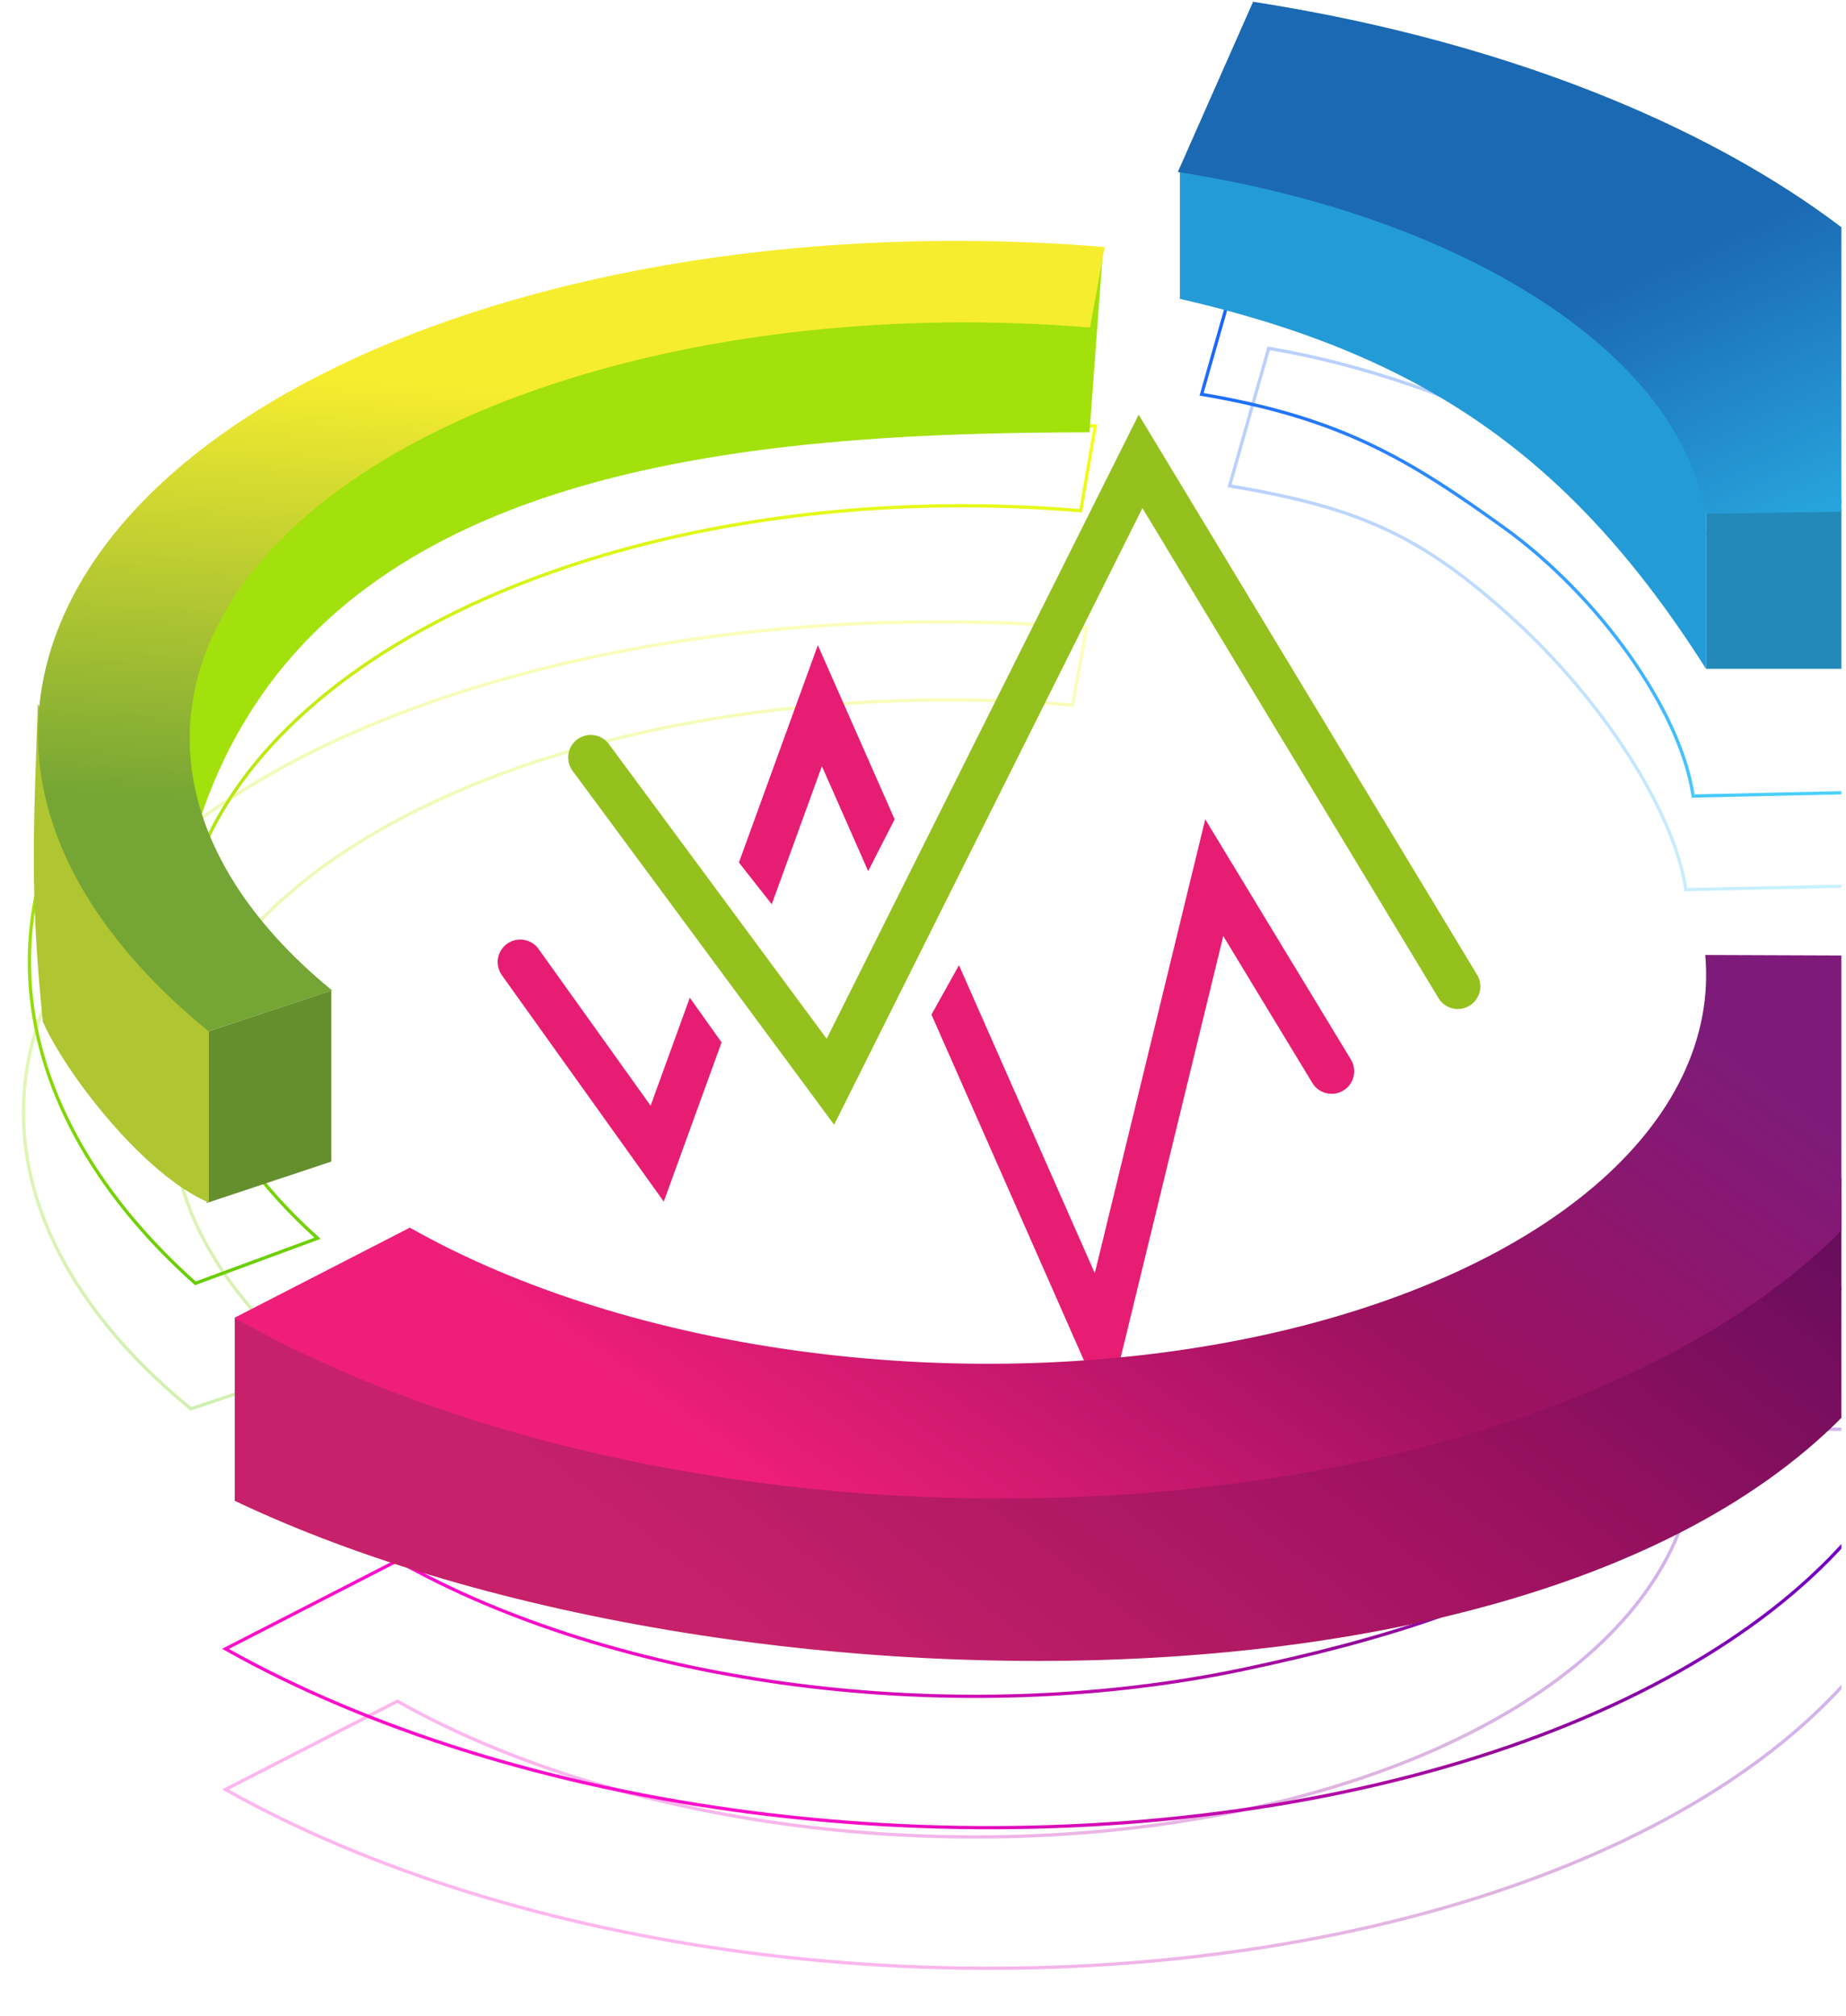 <svg width="185" height="202" viewBox="0 0 185 202" fill="none" xmlns="http://www.w3.org/2000/svg">
<g clip-path="url(#clip0_2002_4223)">
<g clip-path="url(#clip1_2002_4223)">
<path d="M56.434 47.064C72.907 42.656 91.402 41.14 109.764 42.693L108.308 51.181C92.78 49.868 77.136 51.15 63.197 54.879C49.215 58.62 37.518 64.672 29.485 72.335C21.451 79.999 17.41 88.962 17.863 98.174C18.312 107.312 23.163 116.293 31.826 124.084L19.579 128.6C9.26 119.379 3.514 108.763 2.985 97.996C2.455 87.206 7.184 76.683 16.645 67.659C26.108 58.633 39.907 51.486 56.434 47.064Z" stroke="url(#paint0_linear_2002_4223)" stroke-width="0.327"/>
<path opacity="0.3" d="M55.597 66.706C72.047 62.734 90.532 61.417 108.897 62.909L107.486 70.646C91.956 69.385 76.323 70.498 62.404 73.858C48.444 77.229 36.778 82.723 28.781 89.707C20.783 96.693 16.779 104.888 17.274 113.333C17.765 121.702 22.653 129.938 31.334 137.097L19.13 141.178C8.767 132.695 2.977 122.958 2.399 113.108C1.82 103.239 6.494 93.63 15.91 85.406C25.328 77.18 39.092 70.691 55.597 66.706Z" stroke="url(#paint1_linear_2002_4223)" stroke-width="0.327"/>
<path opacity="0.3" d="M176.827 57.497C189.655 66.717 197.427 76.835 199.089 88.484L168.948 89.15C168.368 85.172 166.253 80.418 163.209 75.674C160.126 70.87 156.083 66.063 151.691 62.062C147.015 57.802 143.11 54.993 138.741 52.977C134.413 50.981 129.638 49.767 123.225 48.685L127.145 34.906C146.332 38.155 163.955 48.245 176.827 57.497Z" stroke="url(#paint2_linear_2002_4223)" stroke-width="0.327"/>
<path d="M178.256 45.37C192.193 55.388 200.637 66.383 202.438 79.045L169.679 79.769C169.05 75.45 166.673 70.441 163.293 65.67C159.873 60.844 155.416 56.247 150.674 52.839C141.25 46.066 134.444 41.887 120.419 39.513L124.684 24.523C145.541 28.035 164.29 35.333 178.256 45.37Z" stroke="url(#paint3_linear_2002_4223)" stroke-width="0.327"/>
<rect x="170.969" y="50.953" width="32.954" height="16.065" fill="#2389B9"/>
<path d="M118.242 16.763H170.969V67.018C157.375 45.598 142.349 35.481 118.242 29.945V16.763Z" fill="#239BD7"/>
<path d="M203.932 50.98C202.107 39.463 193.543 28.344 179.468 19.218C165.392 10.092 146.529 3.427 125.58 0.178L118.038 17.236C132.16 19.427 144.876 23.92 154.364 30.072C163.853 36.224 169.626 43.719 170.856 51.483L203.932 50.98Z" fill="url(#paint4_linear_2002_4223)"/>
<path d="M16.149 73.387C17.841 35.449 74.586 26.069 110.556 24.832L109.185 43.325C71.499 43.325 30.746 47.629 19.729 83.092L16.149 73.387Z" fill="#A2E10B"/>
<path d="M20.726 103.411L33.201 99.265V116.4L20.726 120.546V103.411Z" fill="#658E2D"/>
<path d="M20.931 99.299L3.792 70.544C3.376 82.755 2.973 89.538 4.295 102.389C6.632 107.653 14.412 117.731 20.931 120.508V99.299Z" fill="#AFC531"/>
<path d="M110.708 24.752C92.268 23.233 73.7 24.549 57.178 28.543C40.656 32.537 26.866 39.045 17.422 47.304C7.978 55.563 3.271 65.232 3.854 75.177C4.437 85.122 10.476 94.825 20.904 103.35L33.284 99.248C24.483 92.053 19.547 83.774 19.055 75.38C18.564 66.987 22.535 58.827 30.506 51.856C38.477 44.886 50.116 39.393 64.06 36.022C78.004 32.651 93.675 31.541 109.238 32.822L110.708 24.752Z" fill="url(#paint5_linear_2002_4223)"/>
<path d="M114.115 41.555L82.847 104.092L61.02 74.561C60.278 73.557 58.862 73.345 57.858 74.087C56.855 74.829 56.642 76.245 57.384 77.249L83.594 112.708L114.489 50.916L144.16 100.019C144.806 101.088 146.195 101.43 147.264 100.785C148.332 100.139 148.675 98.749 148.03 97.681L114.115 41.555Z" fill="#95C11F"/>
<path fill-rule="evenodd" clip-rule="evenodd" d="M81.962 64.654L74.052 86.43L77.342 90.616L82.368 76.778L87.006 87.295L89.656 82.1L81.962 64.654ZM96.106 96.723L93.347 101.672L110.957 141.602L122.591 93.798L131.519 108.522C132.166 109.589 133.557 109.93 134.624 109.283C135.692 108.635 136.032 107.245 135.385 106.178L120.785 82.1L109.716 127.583L96.106 96.723ZM65.202 110.797L69.13 99.981L72.316 104.454L66.519 120.412L50.297 97.726C49.571 96.711 49.805 95.299 50.821 94.573C51.836 93.847 53.248 94.081 53.974 95.097L65.202 110.797Z" fill="#E71D73"/>
<path opacity="0.3" d="M75.28 195.71C55.358 193.136 37.005 187.425 22.597 179.323L39.831 170.477C50.741 176.639 64.652 180.976 79.746 182.926C94.875 184.88 110.493 184.345 124.551 181.391C138.607 178.436 150.458 173.198 158.54 166.354C166.567 159.557 170.514 151.481 169.834 143.171L194.422 143.262C195.348 154.17 190.19 164.811 179.574 173.801C168.909 182.832 153.244 189.764 134.626 193.677C116.011 197.59 95.323 198.299 75.28 195.71Z" stroke="url(#paint6_linear_2002_4223)" stroke-width="0.327"/>
<path d="M75.28 181.618C55.358 179.045 37.005 173.333 22.597 165.231L39.831 156.386C50.741 162.547 64.652 166.884 79.746 168.834C94.875 170.788 110.493 170.254 124.551 167.299C131.574 165.823 138.629 164.023 144.938 161.737C151.245 159.452 156.816 156.678 160.865 153.249C164.901 149.831 168.761 145.752 171.612 141.541C174.422 137.392 176.265 133.098 176.315 129.171L194.422 129.171C195.348 140.079 190.189 150.72 179.574 159.709C168.909 168.741 153.244 175.673 134.626 179.586C116.011 183.498 95.323 184.207 75.28 181.618Z" stroke="url(#paint7_linear_2002_4223)" stroke-width="0.327"/>
<path d="M23.525 132.089C72.571 143.363 182.651 157.576 195.824 95.804C195.824 110.068 195.824 116.484 193.944 128.385C173.825 174.82 73.987 174.41 23.525 150.394V132.089Z" fill="url(#paint8_linear_2002_4223)"/>
<path d="M23.492 132.056C37.961 140.259 56.437 146.038 76.497 148.633C96.557 151.227 117.263 150.517 135.898 146.595C154.533 142.673 170.226 135.723 180.918 126.657C191.61 117.59 196.802 106.83 195.811 95.79L170.895 95.697C171.641 104.015 167.73 112.121 159.675 118.951C151.62 125.782 139.797 131.018 125.758 133.972C111.719 136.927 96.12 137.462 81.007 135.507C65.895 133.552 51.975 129.199 41.075 123.019L23.492 132.056Z" fill="url(#paint9_linear_2002_4223)"/>
</g>
</g>
<defs>
<linearGradient id="paint0_linear_2002_4223" x1="57.972" y1="40.018" x2="53.803" y2="130.368" gradientUnits="userSpaceOnUse">
<stop stop-color="#F5FE1B"/>
<stop offset="1" stop-color="#67CD00"/>
</linearGradient>
<linearGradient id="paint1_linear_2002_4223" x1="57.107" y1="60.248" x2="53.297" y2="142.937" gradientUnits="userSpaceOnUse">
<stop stop-color="#F5FE1B"/>
<stop offset="1" stop-color="#67CD00"/>
</linearGradient>
<linearGradient id="paint2_linear_2002_4223" x1="120.801" y1="47.461" x2="150.11" y2="106.975" gradientUnits="userSpaceOnUse">
<stop stop-color="#1A64FE"/>
<stop offset="1" stop-color="#4ED5FF"/>
</linearGradient>
<linearGradient id="paint3_linear_2002_4223" x1="117.408" y1="34.484" x2="149.235" y2="99.111" gradientUnits="userSpaceOnUse">
<stop stop-color="#1A64FE"/>
<stop offset="1" stop-color="#4ED5FF"/>
</linearGradient>
<linearGradient id="paint4_linear_2002_4223" x1="143.103" y1="25.922" x2="160.355" y2="63.694" gradientUnits="userSpaceOnUse">
<stop offset="0.234" stop-color="#1B68B3"/>
<stop offset="1" stop-color="#28A8DF"/>
</linearGradient>
<linearGradient id="paint5_linear_2002_4223" x1="67.793" y1="34.925" x2="62.928" y2="105.489" gradientUnits="userSpaceOnUse">
<stop offset="0.073" stop-color="#F7ED2F"/>
<stop offset="0.693" stop-color="#75A534"/>
</linearGradient>
<linearGradient id="paint6_linear_2002_4223" x1="164.092" y1="146.853" x2="110.485" y2="221.608" gradientUnits="userSpaceOnUse">
<stop stop-color="#6900D1"/>
<stop offset="0.464" stop-color="#960898"/>
<stop offset="1" stop-color="#FE0DCC"/>
</linearGradient>
<linearGradient id="paint7_linear_2002_4223" x1="164.092" y1="132.762" x2="110.485" y2="207.516" gradientUnits="userSpaceOnUse">
<stop stop-color="#6900D1"/>
<stop offset="0.464" stop-color="#960898"/>
<stop offset="1" stop-color="#FE0DCC"/>
</linearGradient>
<linearGradient id="paint8_linear_2002_4223" x1="164.94" y1="101.99" x2="101.74" y2="184.447" gradientUnits="userSpaceOnUse">
<stop stop-color="#600C5C"/>
<stop offset="0.464" stop-color="#9D1160"/>
<stop offset="1" stop-color="#C6216A"/>
</linearGradient>
<linearGradient id="paint9_linear_2002_4223" x1="165.332" y1="99.549" x2="111.63" y2="174.335" gradientUnits="userSpaceOnUse">
<stop stop-color="#7E1B7A"/>
<stop offset="0.464" stop-color="#9D1160"/>
<stop offset="1" stop-color="#EE1E7A"/>
</linearGradient>
<clipPath id="clip0_2002_4223">
<rect width="184" height="202" fill="white" transform="translate(0.536)"/>
</clipPath>
<clipPath id="clip1_2002_4223">
<rect width="206" height="201.989" fill="white" transform="translate(0.536 -0.126)"/>
</clipPath>
</defs>
</svg>
